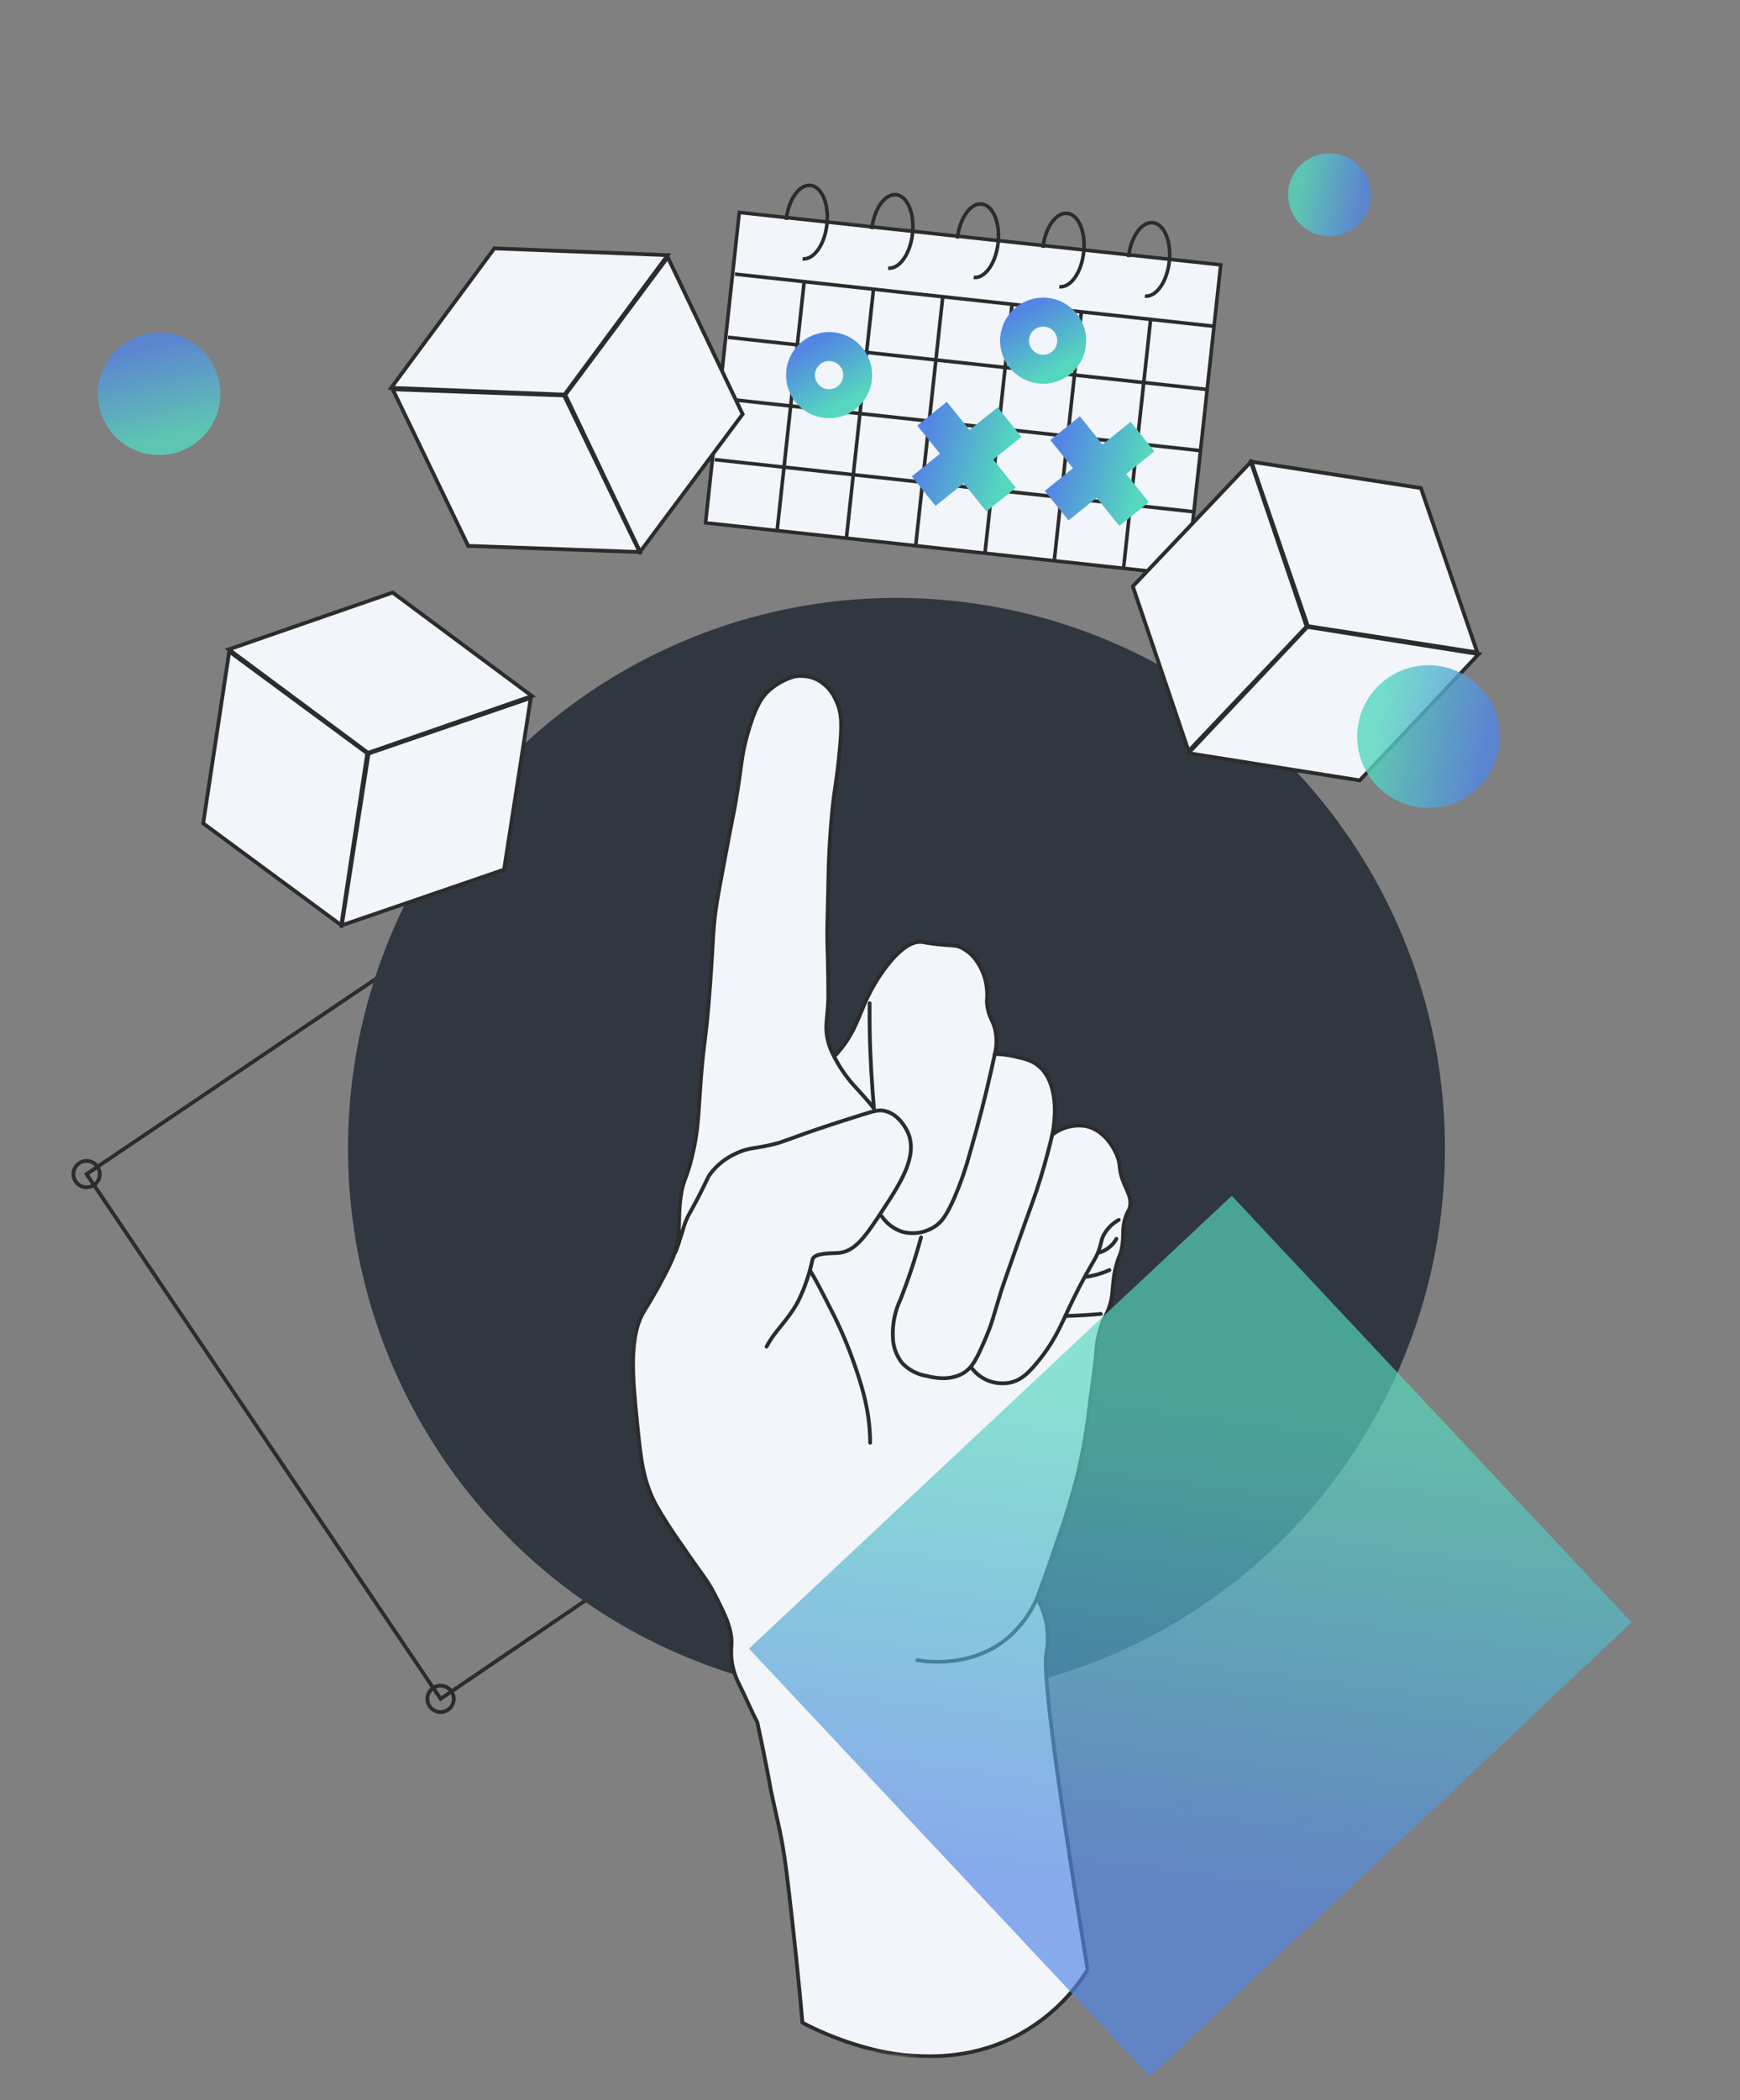 <svg width="460" height="555" viewBox="0 0 460 555" fill="none" xmlns="http://www.w3.org/2000/svg">
<rect x="0" y="0" width="460" height="555" fill="#808080" stroke="none"/>
<path d="M22.889 310.277L179.441 204.618L272.743 342.863L116.479 448.943L22.889 310.277Z" stroke="#2C2C2C" stroke-miterlimit="10"/>
<path d="M272.608 347.156C271.823 347.101 271.08 346.783 270.499 346.252C269.918 345.722 269.533 345.011 269.407 344.235C269.281 343.459 269.42 342.662 269.803 341.975C270.186 341.288 270.789 340.75 271.516 340.449C272.242 340.148 273.049 340.101 273.806 340.316C274.563 340.53 275.225 340.994 275.685 341.632C276.145 342.271 276.375 343.045 276.34 343.831C276.305 344.617 276.005 345.368 275.489 345.962C275.135 346.371 274.69 346.691 274.19 346.899C273.689 347.106 273.148 347.194 272.608 347.156ZM116.232 452.428C115.447 452.373 114.704 452.055 114.122 451.524C113.541 450.994 113.156 450.283 113.029 449.507C112.902 448.73 113.041 447.933 113.424 447.246C113.807 446.558 114.41 446.02 115.137 445.719C115.864 445.417 116.671 445.37 117.428 445.585C118.185 445.799 118.847 446.263 119.308 446.902C119.768 447.54 119.999 448.315 119.964 449.101C119.928 449.887 119.629 450.638 119.113 451.232C118.758 451.641 118.313 451.962 117.813 452.169C117.314 452.377 116.772 452.465 116.232 452.428ZM179.021 208.483C178.236 208.428 177.493 208.11 176.911 207.58C176.33 207.05 175.945 206.339 175.818 205.563C175.692 204.786 175.831 203.99 176.214 203.303C176.596 202.615 177.2 202.077 177.927 201.776C178.653 201.475 179.46 201.428 180.217 201.642C180.974 201.857 181.636 202.321 182.096 202.959C182.556 203.597 182.787 204.372 182.751 205.158C182.716 205.944 182.416 206.695 181.901 207.289C181.546 207.697 181.101 208.018 180.601 208.225C180.101 208.432 179.56 208.521 179.021 208.483ZM22.646 313.757C21.861 313.702 21.118 313.384 20.537 312.853C19.956 312.323 19.571 311.612 19.444 310.835C19.318 310.059 19.457 309.262 19.84 308.575C20.223 307.887 20.826 307.349 21.553 307.048C22.28 306.747 23.088 306.7 23.845 306.915C24.601 307.13 25.264 307.594 25.724 308.232C26.184 308.87 26.415 309.645 26.379 310.431C26.344 311.217 26.044 311.968 25.528 312.563C25.173 312.972 24.728 313.292 24.228 313.5C23.728 313.707 23.186 313.795 22.646 313.757Z" stroke="#2C2C2C" stroke-miterlimit="10"/>
<ellipse cx="237" cy="303.5" rx="145" ry="145.5" fill="#313740"/>
<rect x="195.446" y="56.14" width="128.028" height="82.508" transform="rotate(6.211 195.446 56.14)" fill="#F2F5F9" stroke="#2C2C2C" stroke-width="0.945"/>
<path d="M194.287 72.438L320.887 86.216" stroke="#2C2C2C" stroke-width="0.945"/>
<path d="M297.004 150.397L304.157 84.673" stroke="#2C2C2C" stroke-width="0.945"/>
<path d="M278.686 148.404L285.839 82.679" stroke="#2C2C2C" stroke-width="0.945"/>
<path d="M260.369 146.41L267.522 80.686" stroke="#2C2C2C" stroke-width="0.945"/>
<path d="M242.055 144.417L249.208 78.692" stroke="#2C2C2C" stroke-width="0.945"/>
<path d="M223.738 142.423L230.891 76.699" stroke="#2C2C2C" stroke-width="0.945"/>
<path d="M205.422 140.43L212.575 74.706" stroke="#2C2C2C" stroke-width="0.945"/>
<path d="M192.469 89.138L319.069 102.916" stroke="#2C2C2C" stroke-width="0.945"/>
<path d="M190.709 105.299L317.309 119.078" stroke="#2C2C2C" stroke-width="0.945"/>
<path d="M188.953 121.461L315.553 135.239" stroke="#2C2C2C" stroke-width="0.945"/>
<path d="M298.344 67.954C298.927 62.599 301.811 58.52 304.787 58.844C307.762 59.167 309.701 63.771 309.118 69.127C308.536 74.483 305.651 78.561 302.676 78.238" stroke="#2C2C2C" stroke-width="0.945"/>
<path d="M275.717 65.492C276.3 60.136 279.184 56.057 282.16 56.381C285.135 56.705 287.074 61.309 286.492 66.664C285.909 72.02 283.024 76.099 280.049 75.775" stroke="#2C2C2C" stroke-width="0.945"/>
<path d="M253.092 63.029C253.675 57.674 256.559 53.595 259.535 53.919C262.51 54.242 264.449 58.846 263.867 64.202C263.284 69.557 260.399 73.636 257.424 73.312" stroke="#2C2C2C" stroke-width="0.945"/>
<path d="M230.467 60.567C231.05 55.211 233.934 51.132 236.91 51.456C239.885 51.78 241.824 56.384 241.242 61.739C240.659 67.095 237.774 71.174 234.799 70.85" stroke="#2C2C2C" stroke-width="0.945"/>
<path d="M207.84 58.105C208.423 52.749 211.307 48.67 214.283 48.994C217.258 49.318 219.197 53.922 218.615 59.277C218.032 64.633 215.147 68.712 212.172 68.388" stroke="#2C2C2C" stroke-width="0.945"/>
<circle cx="219.185" cy="99.131" r="7.557" transform="rotate(6.211 219.185 99.131)" stroke="url(#paint0_linear_605_8187)" stroke-width="7.646"/>
<circle cx="275.775" cy="90.028" r="7.557" transform="rotate(6.211 275.775 90.028)" stroke="url(#paint1_linear_605_8187)" stroke-width="7.646"/>
<path d="M291.461 117.46L298.908 111.474L305.179 119.276L297.731 125.262L303.718 132.711L295.915 138.982L289.928 131.533L282.479 137.52L276.209 129.718L283.658 123.731L277.672 116.283L285.475 110.011L291.461 117.46Z" fill="url(#paint2_linear_605_8187)"/>
<path d="M256.305 113.634L263.754 107.647L270.025 115.45L262.576 121.437L268.562 128.885L260.759 135.156L254.773 127.708L247.326 133.694L241.055 125.891L248.502 119.905L242.516 112.457L250.319 106.186L256.305 113.634Z" fill="url(#paint3_linear_605_8187)"/>
<mask id="mask0_605_8187" style="mask-type:luminance" maskUnits="userSpaceOnUse" x="145" y="175" width="184" height="375">
<path d="M328.274 192.422L189.275 175.355L145.479 532.048L284.477 549.115L328.274 192.422Z" fill="white"/>
</mask>
<g mask="url(#mask0_605_8187)">
<path d="M209.989 178.771C207.449 179.499 205.113 180.806 203.164 182.59C201.416 184.222 199.607 186.764 197.451 194.598C195.889 200.281 196.235 201.759 194.463 212.03C193.834 215.676 193.944 214.61 192.09 224.447C190.636 232.179 189.91 236.034 189.512 238.55C188.427 245.396 188.644 247.451 187.784 259.528C186.562 276.81 186.02 273.893 185.031 288.856C184.605 295.274 184.461 299.425 182.981 305.556C181.472 311.8 180.653 311.494 179.978 316.209C179.019 322.896 180.295 326.124 178.03 332.074C177.349 333.713 176.587 335.317 175.745 336.879C173.12 342.057 170.858 345.535 170.34 346.387C166.153 353.203 167.238 364.028 168.421 375.817C169.401 385.595 169.953 391.084 173.373 397.615C175.56 401.414 177.937 405.1 180.492 408.661C185.812 416.5 186.854 417.215 189.078 421.582C191.712 426.759 193.636 430.536 193.385 434.819C193.226 436.526 193.3 438.246 193.605 439.932C193.97 441.788 194.606 443.58 195.495 445.25C197.126 448.522 198.545 451.898 200.212 455.153C200.212 455.153 202.156 463.957 203.801 473.119C206.856 487.452 206.88 484.682 209.471 507.893C210.255 514.916 211.198 523.936 212.138 534.496C217.215 537.292 229.605 542.587 241.099 543.234C246.558 543.541 257.836 544.024 269.782 537.432C277.032 533.392 283.14 527.58 287.537 520.541C278.238 463.39 275.808 441.461 276.606 436.985C277.085 434.471 277.115 431.892 276.693 429.367C276.266 426.877 275.413 424.478 274.173 422.277C275.48 418.786 277.309 413.766 279.359 407.657C281.58 401.494 283.482 395.221 285.058 388.862C286.381 383.112 287.379 377.292 288.046 371.43C288.558 366.69 289.455 361.99 289.789 357.234C289.95 354.402 290.578 351.615 291.65 348.987C292.206 347.634 292.269 347.826 292.793 346.585C294.759 341.924 293.624 339.816 295.165 334.167C295.867 331.601 296.097 332.073 296.513 330.095C297.298 326.408 296.461 325.028 297.538 321.745C298.187 319.772 298.622 319.867 298.784 318.507C299.049 316.279 298.01 314.926 296.997 312.355C295.48 308.507 296.467 308.14 295.312 305.368C294.947 304.494 292.517 298.663 286.947 297.56C285.406 297.331 283.835 297.419 282.329 297.817C280.823 298.215 279.414 298.915 278.187 299.875C278.527 298.225 278.733 296.549 278.802 294.865C278.924 293.158 278.85 291.442 278.582 289.752C278.258 287.958 277.569 284.103 274.493 281.614C272.705 280.167 270.801 279.743 268.018 279.124C266.372 278.758 264.694 278.552 263.008 278.508C263.565 276.281 263.56 273.951 262.993 271.726C262.407 269.559 261.594 268.955 261.103 266.408C260.652 264.07 261.198 263.858 260.883 261.295C260.663 258.755 259.795 256.314 258.362 254.205C257.256 252.459 255.655 251.081 253.762 250.249C252.421 249.719 252.041 249.981 247.918 249.532C243.986 249.104 243.999 248.826 242.907 248.917C241.714 249.01 239.36 249.52 235.51 253.941C232.355 257.728 229.828 261.996 228.025 266.583C226.509 270.049 225.5 273.11 222.517 276.929C221.729 277.937 221.02 278.719 220.539 279.229C219.614 277.576 218.975 275.779 218.65 273.912C218.139 270.925 218.715 269.171 218.943 264.625C218.993 263.619 218.971 261.691 218.928 257.842C218.85 251.002 218.676 250.501 218.693 245.947C218.697 244.862 218.705 245.189 218.883 237.495C219.052 230.196 219.032 230.394 219.073 229.042C219.108 227.903 219.304 221.796 219.98 214.744C220.677 207.494 221.123 207.213 221.928 198.879C222.645 191.458 222.6 188.46 221.064 185.212C220.071 182.734 218.213 180.701 215.835 179.489C214.001 178.675 211.966 178.425 209.989 178.771Z" fill="#F2F5F9" stroke="#2C2C2C" stroke-miterlimit="10" stroke-linecap="round"/>
<path d="M242.485 438.729C244.949 439.13 256.551 440.75 266.055 433.148C268.881 430.779 271.245 427.908 273.027 424.681C273.554 423.701 273.926 422.856 274.17 422.278" stroke="#2C2C2C" stroke-miterlimit="10" stroke-linecap="round"/>
<path d="M220.539 279.229C221.892 281.899 223.58 284.385 225.564 286.627C227.424 288.728 229.44 290.776 231.045 292.94C230.51 286.698 230.013 278.731 229.917 271.904C229.883 269.611 229.877 267.35 229.9 265.122" stroke="#2C2C2C" stroke-miterlimit="10" stroke-linecap="round" stroke-linejoin="round"/>
<path d="M178.599 330.869C179.844 327.631 180.634 324.371 181.294 322.724C182.053 320.827 182.407 320.619 184.619 316.353C187.087 311.595 186.914 311.339 187.944 309.98C189.686 307.768 191.935 306.009 194.502 304.852C198.266 303.017 199.816 303.705 205.873 302.01C206.405 301.861 208.599 301.067 212.963 299.49C212.963 299.49 218.11 297.628 227.978 294.553C231.259 293.531 232.44 293.199 234.03 293.601C238.056 294.617 239.977 299.144 240.095 299.432C242.634 305.649 238.018 312.682 233.357 319.794C229.068 326.333 226.227 330.665 221.799 331.084C219.942 331.262 215.549 330.969 214.812 332.769C214.023 336.61 212.748 340.335 211.016 343.853C208.262 349.026 204.946 351.491 202.653 355.856" stroke="#2C2C2C" stroke-miterlimit="10" stroke-linecap="round"/>
<path d="M233.152 321.463C234.449 323.394 236.366 324.825 238.586 325.521C240.051 325.908 241.583 325.976 243.077 325.72C244.571 325.464 245.992 324.89 247.245 324.037C248.746 323.041 250.112 321.569 252.445 316.2C254.02 312.501 255.336 308.698 256.386 304.817C258.946 295.969 260.549 289.281 261.146 286.754C261.953 283.334 262.582 280.486 263.007 278.507" stroke="#2C2C2C" stroke-miterlimit="10" stroke-linecap="round"/>
<path d="M243.497 326.971C242.001 332.496 240.201 337.934 238.106 343.261C236.625 346.351 235.917 349.754 236.041 353.178C236.05 355.759 236.939 358.26 238.56 360.269C240.269 362.036 242.505 363.203 244.932 363.594C246.633 364.004 250.701 364.984 254.323 363.052C257.102 361.569 258.294 358.909 260.563 353.647C262.379 349.436 262.799 347.194 264.606 341.434C265.145 339.713 266.28 336.492 268.546 330.052C272.669 318.34 273.454 316.643 275.079 311.359C276.442 306.915 277.454 303.006 278.184 299.874" stroke="#2C2C2C" stroke-miterlimit="10" stroke-linecap="round"/>
<path d="M257.032 361.689C258.057 362.994 259.384 364.03 260.899 364.707C262.74 365.497 264.767 365.746 266.744 365.424C270.361 364.78 272.505 362.136 275.182 358.832C277.267 356.147 279.045 353.238 280.485 350.159C281.573 348.038 281.414 348.084 283.913 342.951C284.92 340.883 285.872 339.045 287.238 336.579C289.383 332.701 289.892 332.222 290.563 330.208C291.228 328.223 291.13 327.523 291.911 326.136C292.834 324.557 294.164 323.257 295.763 322.371" stroke="#2C2C2C" stroke-miterlimit="10" stroke-linecap="round"/>
<path d="M295.147 327.38C294.646 328.27 293.974 329.051 293.17 329.68C292.365 330.308 291.444 330.771 290.46 331.042" stroke="#2C2C2C" stroke-miterlimit="10" stroke-linecap="round"/>
<path d="M293.286 335.627C292.141 336.145 290.956 336.566 289.742 336.887C288.883 337.114 288.013 337.29 287.134 337.415" stroke="#2C2C2C" stroke-miterlimit="10" stroke-linecap="round"/>
<path d="M291.017 347.215C289.628 347.344 288.202 347.452 286.74 347.538C284.986 347.644 283.281 347.717 281.627 347.757" stroke="#2C2C2C" stroke-miterlimit="10" stroke-linecap="round"/>
<path d="M214.158 335.718C215.662 338.197 217.13 341.046 219.22 345.18C221.508 349.524 223.505 354.015 225.198 358.623C227.402 364.81 229.996 372.089 230.048 381.256" stroke="#2C2C2C" stroke-miterlimit="10" stroke-linecap="round"/>
</g>
<path opacity="0.68" d="M198.001 435.669L325.643 316L431.322 428.72L304.006 548.737L198.001 435.669Z" fill="url(#paint4_linear_605_8187)"/>
<path d="M103.808 156.587L140.627 183.927L97.299 198.952L60.48 171.613L103.808 156.587Z" fill="#F2F5F9" stroke="#2C2C2C"/>
<path d="M97.436 199.13L140.327 184.409L133.259 229.801L90.368 244.523L97.436 199.13Z" fill="#F2F5F9" stroke="#2C2C2C"/>
<path d="M97.096 199.078L60.603 172.16L53.718 217.58L90.212 244.499L97.096 199.078Z" fill="#F2F5F9" stroke="#2C2C2C"/>
<path d="M359.471 206.226L314.18 199.036L345.63 165.661L390.922 172.851L359.471 206.226Z" fill="#F2F5F9" stroke="#2C2C2C"/>
<path d="M345.427 165.567L314.223 198.47L299.477 154.962L330.681 122.058L345.427 165.567Z" fill="#F2F5F9" stroke="#2C2C2C"/>
<path d="M345.753 165.455L390.561 172.422L375.639 128.975L330.83 122.007L345.753 165.455Z" fill="#F2F5F9" stroke="#2C2C2C"/>
<path d="M130.694 65.637L176.518 67.423L149.233 104.282L103.409 102.496L130.694 65.637Z" fill="#F2F5F9" stroke="#2C2C2C"/>
<path d="M149.446 104.351L176.542 67.99L196.328 109.449L169.231 145.811L149.446 104.351Z" fill="#F2F5F9" stroke="#2C2C2C"/>
<path d="M149.136 104.5L103.818 102.879L123.772 144.257L169.091 145.88L149.136 104.5Z" fill="#F2F5F9" stroke="#2C2C2C"/>
<path opacity="0.8" d="M36.003 119.075C44.289 122.427 53.724 118.428 57.076 110.142C60.428 101.856 56.428 92.421 48.142 89.069C39.856 85.717 30.421 89.717 27.07 98.003C23.718 106.289 27.717 115.723 36.003 119.075Z" fill="url(#paint5_linear_605_8187)"/>
<path opacity="0.8" d="M364.546 181.094C357.064 188.325 356.862 200.252 364.093 207.734C371.325 215.215 383.252 215.417 390.733 208.186C398.215 200.954 398.417 189.027 391.185 181.546C383.954 174.065 372.027 173.862 364.546 181.094Z" fill="url(#paint6_linear_605_8187)"/>
<path opacity="0.8" d="M343.867 43.605C339.522 47.805 339.404 54.732 343.604 59.077C347.804 63.422 354.731 63.539 359.076 59.339C363.421 55.139 363.539 48.212 359.339 43.867C355.139 39.522 348.212 39.405 343.867 43.605Z" fill="url(#paint7_linear_605_8187)"/>
<defs>
<linearGradient id="paint0_linear_605_8187" x1="219.185" y1="87.751" x2="229.45" y2="101.93" gradientUnits="userSpaceOnUse">
<stop stop-color="#5386E4"/>
<stop offset="1" stop-color="#55D6BE"/>
</linearGradient>
<linearGradient id="paint1_linear_605_8187" x1="275.775" y1="78.648" x2="286.04" y2="92.827" gradientUnits="userSpaceOnUse">
<stop stop-color="#5386E4"/>
<stop offset="1" stop-color="#55D6BE"/>
</linearGradient>
<linearGradient id="paint2_linear_605_8187" x1="281.572" y1="113.148" x2="303.176" y2="119.061" gradientUnits="userSpaceOnUse">
<stop stop-color="#5386E4"/>
<stop offset="1" stop-color="#55D6BE"/>
</linearGradient>
<linearGradient id="paint3_linear_605_8187" x1="246.418" y1="109.321" x2="268.021" y2="115.235" gradientUnits="userSpaceOnUse">
<stop stop-color="#5386E4"/>
<stop offset="1" stop-color="#55D6BE"/>
</linearGradient>
<linearGradient id="paint4_linear_605_8187" x1="251.003" y1="492.203" x2="267.994" y2="364.694" gradientUnits="userSpaceOnUse">
<stop stop-color="#5386E4"/>
<stop offset="1" stop-color="#55D6BE"/>
</linearGradient>
<linearGradient id="paint5_linear_605_8187" x1="48.142" y1="89.069" x2="54.112" y2="113.238" gradientUnits="userSpaceOnUse">
<stop stop-color="#5386E4"/>
<stop offset="1" stop-color="#55D6BE"/>
</linearGradient>
<linearGradient id="paint6_linear_605_8187" x1="390.733" y1="208.186" x2="362.2" y2="203.118" gradientUnits="userSpaceOnUse">
<stop stop-color="#5386E4"/>
<stop offset="1" stop-color="#55D6BE"/>
</linearGradient>
<linearGradient id="paint7_linear_605_8187" x1="359.076" y1="59.339" x2="342.504" y2="56.396" gradientUnits="userSpaceOnUse">
<stop stop-color="#5386E4"/>
<stop offset="1" stop-color="#55D6BE"/>
</linearGradient>
</defs>
</svg>

